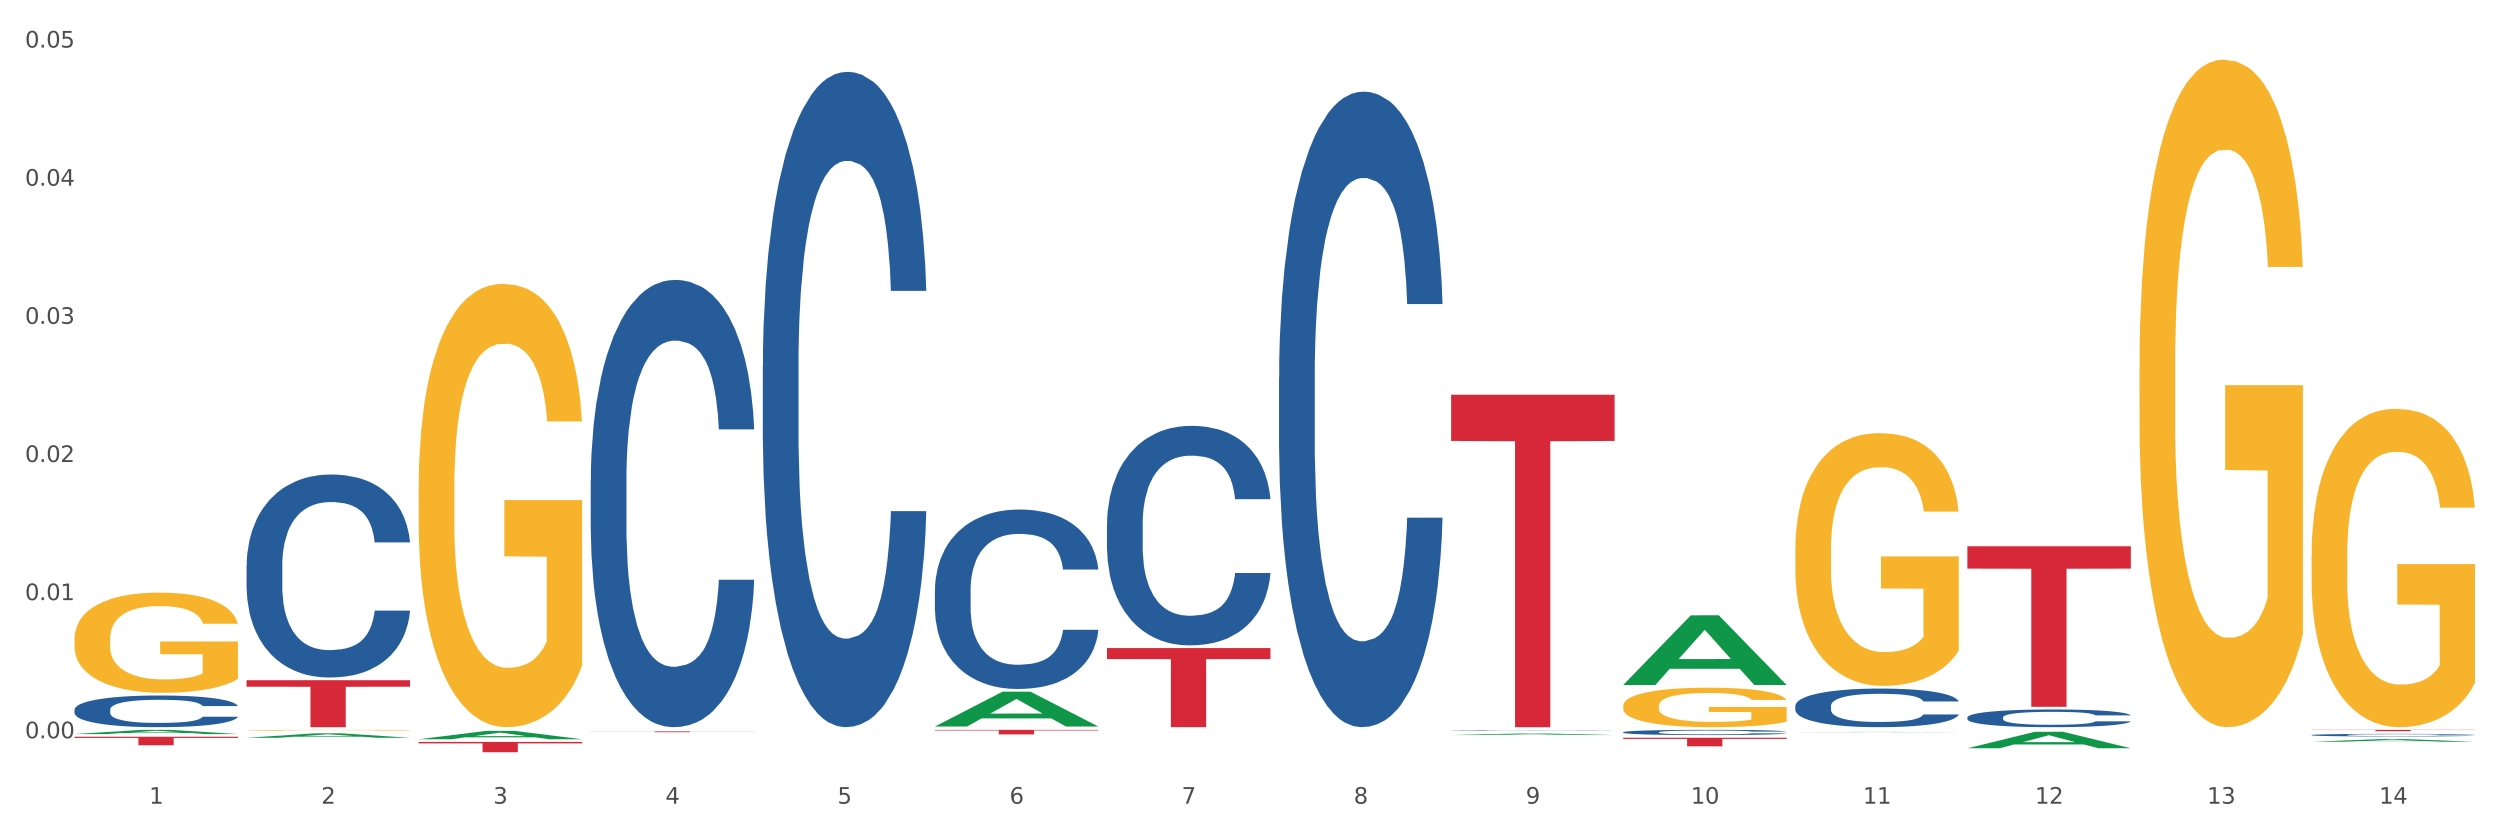 <?xml version="1.0" encoding="utf-8" standalone="no"?>
<!DOCTYPE svg PUBLIC "-//W3C//DTD SVG 1.1//EN"
  "http://www.w3.org/Graphics/SVG/1.1/DTD/svg11.dtd">
<svg xmlns:xlink="http://www.w3.org/1999/xlink" width="1080pt" height="360pt" viewBox="0 0 1080 360" xmlns="http://www.w3.org/2000/svg" version="1.1">
 <rect x="0" y="0" width="1080" height="360" fill="#333333" stroke="none"/>
 <defs>
  <style type="text/css">*{stroke-linejoin: round; stroke-linecap: butt}</style>
 </defs>
 <g id="figure_1">
  <g id="patch_1">
   <path d="M 0 360 
L 1080 360 
L 1080 0 
L 0 0 
z
" style="fill: #ffffff; stroke: #ffffff; stroke-linejoin: miter"/>
  </g>
  <g id="axes_1">
   <g id="matplotlib.axis_1">
    <g id="xtick_1">
     <g id="text_1">
      <!-- 1 -->
      <g style="fill: #4d4d4d" transform="translate(64.432 347.204) scale(0.096 -0.096)">
       <defs>
        <path id="DejaVuSans-31" d="M 794 531 
L 1825 531 
L 1825 4091 
L 703 3866 
L 703 4441 
L 1819 4666 
L 2450 4666 
L 2450 531 
L 3481 531 
L 3481 0 
L 794 0 
L 794 531 
z
" transform="scale(0.016)"/>
       </defs>
       <use xlink:href="#DejaVuSans-31"/>
      </g>
     </g>
    </g>
    <g id="xtick_2">
     <g id="text_2">
      <!-- 2 -->
      <g style="fill: #4d4d4d" transform="translate(138.771 347.204) scale(0.096 -0.096)">
       <defs>
        <path id="DejaVuSans-32" d="M 1228 531 
L 3431 531 
L 3431 0 
L 469 0 
L 469 531 
Q 828 903 1448 1529 
Q 2069 2156 2228 2338 
Q 2531 2678 2651 2914 
Q 2772 3150 2772 3378 
Q 2772 3750 2511 3984 
Q 2250 4219 1831 4219 
Q 1534 4219 1204 4116 
Q 875 4013 500 3803 
L 500 4441 
Q 881 4594 1212 4672 
Q 1544 4750 1819 4750 
Q 2544 4750 2975 4387 
Q 3406 4025 3406 3419 
Q 3406 3131 3298 2873 
Q 3191 2616 2906 2266 
Q 2828 2175 2409 1742 
Q 1991 1309 1228 531 
z
" transform="scale(0.016)"/>
       </defs>
       <use xlink:href="#DejaVuSans-32"/>
      </g>
     </g>
    </g>
    <g id="xtick_3">
     <g id="text_3">
      <!-- 3 -->
      <g style="fill: #4d4d4d" transform="translate(213.109 347.204) scale(0.096 -0.096)">
       <defs>
        <path id="DejaVuSans-33" d="M 2597 2516 
Q 3050 2419 3304 2112 
Q 3559 1806 3559 1356 
Q 3559 666 3084 287 
Q 2609 -91 1734 -91 
Q 1441 -91 1130 -33 
Q 819 25 488 141 
L 488 750 
Q 750 597 1062 519 
Q 1375 441 1716 441 
Q 2309 441 2620 675 
Q 2931 909 2931 1356 
Q 2931 1769 2642 2001 
Q 2353 2234 1838 2234 
L 1294 2234 
L 1294 2753 
L 1863 2753 
Q 2328 2753 2575 2939 
Q 2822 3125 2822 3475 
Q 2822 3834 2567 4026 
Q 2313 4219 1838 4219 
Q 1578 4219 1281 4162 
Q 984 4106 628 3988 
L 628 4550 
Q 988 4650 1302 4700 
Q 1616 4750 1894 4750 
Q 2613 4750 3031 4423 
Q 3450 4097 3450 3541 
Q 3450 3153 3228 2886 
Q 3006 2619 2597 2516 
z
" transform="scale(0.016)"/>
       </defs>
       <use xlink:href="#DejaVuSans-33"/>
      </g>
     </g>
    </g>
    <g id="xtick_4">
     <g id="text_4">
      <!-- 4 -->
      <g style="fill: #4d4d4d" transform="translate(287.448 347.204) scale(0.096 -0.096)">
       <defs>
        <path id="DejaVuSans-34" d="M 2419 4116 
L 825 1625 
L 2419 1625 
L 2419 4116 
z
M 2253 4666 
L 3047 4666 
L 3047 1625 
L 3713 1625 
L 3713 1100 
L 3047 1100 
L 3047 0 
L 2419 0 
L 2419 1100 
L 313 1100 
L 313 1709 
L 2253 4666 
z
" transform="scale(0.016)"/>
       </defs>
       <use xlink:href="#DejaVuSans-34"/>
      </g>
     </g>
    </g>
    <g id="xtick_5">
     <g id="text_5">
      <!-- 5 -->
      <g style="fill: #4d4d4d" transform="translate(361.787 347.204) scale(0.096 -0.096)">
       <defs>
        <path id="DejaVuSans-35" d="M 691 4666 
L 3169 4666 
L 3169 4134 
L 1269 4134 
L 1269 2991 
Q 1406 3038 1543 3061 
Q 1681 3084 1819 3084 
Q 2600 3084 3056 2656 
Q 3513 2228 3513 1497 
Q 3513 744 3044 326 
Q 2575 -91 1722 -91 
Q 1428 -91 1123 -41 
Q 819 9 494 109 
L 494 744 
Q 775 591 1075 516 
Q 1375 441 1709 441 
Q 2250 441 2565 725 
Q 2881 1009 2881 1497 
Q 2881 1984 2565 2268 
Q 2250 2553 1709 2553 
Q 1456 2553 1204 2497 
Q 953 2441 691 2322 
L 691 4666 
z
" transform="scale(0.016)"/>
       </defs>
       <use xlink:href="#DejaVuSans-35"/>
      </g>
     </g>
    </g>
    <g id="xtick_6">
     <g id="text_6">
      <!-- 6 -->
      <g style="fill: #4d4d4d" transform="translate(436.125 347.204) scale(0.096 -0.096)">
       <defs>
        <path id="DejaVuSans-36" d="M 2113 2584 
Q 1688 2584 1439 2293 
Q 1191 2003 1191 1497 
Q 1191 994 1439 701 
Q 1688 409 2113 409 
Q 2538 409 2786 701 
Q 3034 994 3034 1497 
Q 3034 2003 2786 2293 
Q 2538 2584 2113 2584 
z
M 3366 4563 
L 3366 3988 
Q 3128 4100 2886 4159 
Q 2644 4219 2406 4219 
Q 1781 4219 1451 3797 
Q 1122 3375 1075 2522 
Q 1259 2794 1537 2939 
Q 1816 3084 2150 3084 
Q 2853 3084 3261 2657 
Q 3669 2231 3669 1497 
Q 3669 778 3244 343 
Q 2819 -91 2113 -91 
Q 1303 -91 875 529 
Q 447 1150 447 2328 
Q 447 3434 972 4092 
Q 1497 4750 2381 4750 
Q 2619 4750 2861 4703 
Q 3103 4656 3366 4563 
z
" transform="scale(0.016)"/>
       </defs>
       <use xlink:href="#DejaVuSans-36"/>
      </g>
     </g>
    </g>
    <g id="xtick_7">
     <g id="text_7">
      <!-- 7 -->
      <g style="fill: #4d4d4d" transform="translate(510.464 347.204) scale(0.096 -0.096)">
       <defs>
        <path id="DejaVuSans-37" d="M 525 4666 
L 3525 4666 
L 3525 4397 
L 1831 0 
L 1172 0 
L 2766 4134 
L 525 4134 
L 525 4666 
z
" transform="scale(0.016)"/>
       </defs>
       <use xlink:href="#DejaVuSans-37"/>
      </g>
     </g>
    </g>
    <g id="xtick_8">
     <g id="text_8">
      <!-- 8 -->
      <g style="fill: #4d4d4d" transform="translate(584.803 347.204) scale(0.096 -0.096)">
       <defs>
        <path id="DejaVuSans-38" d="M 2034 2216 
Q 1584 2216 1326 1975 
Q 1069 1734 1069 1313 
Q 1069 891 1326 650 
Q 1584 409 2034 409 
Q 2484 409 2743 651 
Q 3003 894 3003 1313 
Q 3003 1734 2745 1975 
Q 2488 2216 2034 2216 
z
M 1403 2484 
Q 997 2584 770 2862 
Q 544 3141 544 3541 
Q 544 4100 942 4425 
Q 1341 4750 2034 4750 
Q 2731 4750 3128 4425 
Q 3525 4100 3525 3541 
Q 3525 3141 3298 2862 
Q 3072 2584 2669 2484 
Q 3125 2378 3379 2068 
Q 3634 1759 3634 1313 
Q 3634 634 3220 271 
Q 2806 -91 2034 -91 
Q 1263 -91 848 271 
Q 434 634 434 1313 
Q 434 1759 690 2068 
Q 947 2378 1403 2484 
z
M 1172 3481 
Q 1172 3119 1398 2916 
Q 1625 2713 2034 2713 
Q 2441 2713 2670 2916 
Q 2900 3119 2900 3481 
Q 2900 3844 2670 4047 
Q 2441 4250 2034 4250 
Q 1625 4250 1398 4047 
Q 1172 3844 1172 3481 
z
" transform="scale(0.016)"/>
       </defs>
       <use xlink:href="#DejaVuSans-38"/>
      </g>
     </g>
    </g>
    <g id="xtick_9">
     <g id="text_9">
      <!-- 9 -->
      <g style="fill: #4d4d4d" transform="translate(659.142 347.204) scale(0.096 -0.096)">
       <defs>
        <path id="DejaVuSans-39" d="M 703 97 
L 703 672 
Q 941 559 1184 500 
Q 1428 441 1663 441 
Q 2288 441 2617 861 
Q 2947 1281 2994 2138 
Q 2813 1869 2534 1725 
Q 2256 1581 1919 1581 
Q 1219 1581 811 2004 
Q 403 2428 403 3163 
Q 403 3881 828 4315 
Q 1253 4750 1959 4750 
Q 2769 4750 3195 4129 
Q 3622 3509 3622 2328 
Q 3622 1225 3098 567 
Q 2575 -91 1691 -91 
Q 1453 -91 1209 -44 
Q 966 3 703 97 
z
M 1959 2075 
Q 2384 2075 2632 2365 
Q 2881 2656 2881 3163 
Q 2881 3666 2632 3958 
Q 2384 4250 1959 4250 
Q 1534 4250 1286 3958 
Q 1038 3666 1038 3163 
Q 1038 2656 1286 2365 
Q 1534 2075 1959 2075 
z
" transform="scale(0.016)"/>
       </defs>
       <use xlink:href="#DejaVuSans-39"/>
      </g>
     </g>
    </g>
    <g id="xtick_10">
     <g id="text_10">
      <!-- 10 -->
      <g style="fill: #4d4d4d" transform="translate(730.426 347.204) scale(0.096 -0.096)">
       <defs>
        <path id="DejaVuSans-30" d="M 2034 4250 
Q 1547 4250 1301 3770 
Q 1056 3291 1056 2328 
Q 1056 1369 1301 889 
Q 1547 409 2034 409 
Q 2525 409 2770 889 
Q 3016 1369 3016 2328 
Q 3016 3291 2770 3770 
Q 2525 4250 2034 4250 
z
M 2034 4750 
Q 2819 4750 3233 4129 
Q 3647 3509 3647 2328 
Q 3647 1150 3233 529 
Q 2819 -91 2034 -91 
Q 1250 -91 836 529 
Q 422 1150 422 2328 
Q 422 3509 836 4129 
Q 1250 4750 2034 4750 
z
" transform="scale(0.016)"/>
       </defs>
       <use xlink:href="#DejaVuSans-31"/>
       <use xlink:href="#DejaVuSans-30" transform="translate(63.623 0)"/>
      </g>
     </g>
    </g>
    <g id="xtick_11">
     <g id="text_11">
      <!-- 11 -->
      <g style="fill: #4d4d4d" transform="translate(804.765 347.204) scale(0.096 -0.096)">
       <use xlink:href="#DejaVuSans-31"/>
       <use xlink:href="#DejaVuSans-31" transform="translate(63.623 0)"/>
      </g>
     </g>
    </g>
    <g id="xtick_12">
     <g id="text_12">
      <!-- 12 -->
      <g style="fill: #4d4d4d" transform="translate(879.104 347.204) scale(0.096 -0.096)">
       <use xlink:href="#DejaVuSans-31"/>
       <use xlink:href="#DejaVuSans-32" transform="translate(63.623 0)"/>
      </g>
     </g>
    </g>
    <g id="xtick_13">
     <g id="text_13">
      <!-- 13 -->
      <g style="fill: #4d4d4d" transform="translate(953.442 347.204) scale(0.096 -0.096)">
       <use xlink:href="#DejaVuSans-31"/>
       <use xlink:href="#DejaVuSans-33" transform="translate(63.623 0)"/>
      </g>
     </g>
    </g>
    <g id="xtick_14">
     <g id="text_14">
      <!-- 14 -->
      <g style="fill: #4d4d4d" transform="translate(1027.781 347.204) scale(0.096 -0.096)">
       <use xlink:href="#DejaVuSans-31"/>
       <use xlink:href="#DejaVuSans-34" transform="translate(63.623 0)"/>
      </g>
     </g>
    </g>
    <g id="xtick_15"/>
    <g id="xtick_16"/>
    <g id="xtick_17"/>
    <g id="xtick_18"/>
    <g id="xtick_19"/>
    <g id="xtick_20"/>
    <g id="xtick_21"/>
    <g id="xtick_22"/>
    <g id="xtick_23"/>
    <g id="xtick_24"/>
    <g id="xtick_25"/>
    <g id="xtick_26"/>
    <g id="xtick_27"/>
   </g>
   <g id="matplotlib.axis_2">
    <g id="ytick_1">
     <g id="text_15">
      <!-- 0.00 -->
      <g style="fill: #4d4d4d" transform="translate(10.8 318.942) scale(0.096 -0.096)">
       <defs>
        <path id="DejaVuSans-2e" d="M 684 794 
L 1344 794 
L 1344 0 
L 684 0 
L 684 794 
z
" transform="scale(0.016)"/>
       </defs>
       <use xlink:href="#DejaVuSans-30"/>
       <use xlink:href="#DejaVuSans-2e" transform="translate(63.623 0)"/>
       <use xlink:href="#DejaVuSans-30" transform="translate(95.41 0)"/>
       <use xlink:href="#DejaVuSans-30" transform="translate(159.033 0)"/>
      </g>
     </g>
    </g>
    <g id="ytick_2">
     <g id="text_16">
      <!-- 0.01 -->
      <g style="fill: #4d4d4d" transform="translate(10.8 259.262) scale(0.096 -0.096)">
       <use xlink:href="#DejaVuSans-30"/>
       <use xlink:href="#DejaVuSans-2e" transform="translate(63.623 0)"/>
       <use xlink:href="#DejaVuSans-30" transform="translate(95.41 0)"/>
       <use xlink:href="#DejaVuSans-31" transform="translate(159.033 0)"/>
      </g>
     </g>
    </g>
    <g id="ytick_3">
     <g id="text_17">
      <!-- 0.02 -->
      <g style="fill: #4d4d4d" transform="translate(10.8 199.583) scale(0.096 -0.096)">
       <use xlink:href="#DejaVuSans-30"/>
       <use xlink:href="#DejaVuSans-2e" transform="translate(63.623 0)"/>
       <use xlink:href="#DejaVuSans-30" transform="translate(95.41 0)"/>
       <use xlink:href="#DejaVuSans-32" transform="translate(159.033 0)"/>
      </g>
     </g>
    </g>
    <g id="ytick_4">
     <g id="text_18">
      <!-- 0.03 -->
      <g style="fill: #4d4d4d" transform="translate(10.8 139.903) scale(0.096 -0.096)">
       <use xlink:href="#DejaVuSans-30"/>
       <use xlink:href="#DejaVuSans-2e" transform="translate(63.623 0)"/>
       <use xlink:href="#DejaVuSans-30" transform="translate(95.41 0)"/>
       <use xlink:href="#DejaVuSans-33" transform="translate(159.033 0)"/>
      </g>
     </g>
    </g>
    <g id="ytick_5">
     <g id="text_19">
      <!-- 0.04 -->
      <g style="fill: #4d4d4d" transform="translate(10.8 80.224) scale(0.096 -0.096)">
       <use xlink:href="#DejaVuSans-30"/>
       <use xlink:href="#DejaVuSans-2e" transform="translate(63.623 0)"/>
       <use xlink:href="#DejaVuSans-30" transform="translate(95.41 0)"/>
       <use xlink:href="#DejaVuSans-34" transform="translate(159.033 0)"/>
      </g>
     </g>
    </g>
    <g id="ytick_6">
     <g id="text_20">
      <!-- 0.05 -->
      <g style="fill: #4d4d4d" transform="translate(10.8 20.544) scale(0.096 -0.096)">
       <use xlink:href="#DejaVuSans-30"/>
       <use xlink:href="#DejaVuSans-2e" transform="translate(63.623 0)"/>
       <use xlink:href="#DejaVuSans-30" transform="translate(95.41 0)"/>
       <use xlink:href="#DejaVuSans-35" transform="translate(159.033 0)"/>
      </g>
     </g>
    </g>
    <g id="ytick_7"/>
    <g id="ytick_8"/>
    <g id="ytick_9"/>
    <g id="ytick_10"/>
    <g id="ytick_11"/>
   </g>
   <g id="PolyCollection_1">
    <path d="M 32.175 317.107 
L 32.248 317.105 
L 61.37 315.296 
L 73.456 315.295 
L 102.797 317.11 
L 88.818 317.11 
L 82.484 316.687 
L 52.415 316.687 
L 52.197 316.694 
L 46.081 317.11 
L 32.175 317.11 
L 32.175 317.107 
L 56.201 316.435 
L 78.698 316.433 
L 67.559 315.682 
L 67.413 315.678 
L 67.267 315.683 
L 56.128 316.433 
L 56.201 316.435 
L 32.175 317.107 
z
" clip-path="url(#p299866e174)" style="fill: #109648"/>
    <path d="M 701.223 318.709 
L 771.845 318.709 
L 771.845 319.223 
L 744.065 319.226 
L 744.065 322.404 
L 728.836 322.404 
L 728.836 319.226 
L 701.223 319.223 
L 701.223 318.713 
L 701.223 318.709 
z
" clip-path="url(#p299866e174)" style="fill: #d62839"/>
    <path d="M 626.885 170.52 
L 697.506 170.52 
L 697.506 190.478 
L 669.726 190.613 
L 669.726 314.137 
L 654.497 314.137 
L 654.497 190.613 
L 626.885 190.478 
L 626.885 170.655 
L 626.885 170.52 
z
" clip-path="url(#p299866e174)" style="fill: #d62839"/>
    <path d="M 478.207 279.966 
L 548.829 279.966 
L 548.829 284.714 
L 521.049 284.746 
L 521.049 314.134 
L 505.82 314.134 
L 505.82 284.746 
L 478.207 284.714 
L 478.207 279.998 
L 478.207 279.966 
z
" clip-path="url(#p299866e174)" style="fill: #d62839"/>
    <path d="M 403.869 315.295 
L 474.49 315.295 
L 474.49 315.569 
L 446.71 315.571 
L 446.71 317.268 
L 431.481 317.268 
L 431.481 315.571 
L 403.869 315.569 
L 403.869 315.297 
L 403.869 315.295 
z
" clip-path="url(#p299866e174)" style="fill: #d62839"/>
    <path d="M 255.191 315.965 
L 325.813 315.965 
L 325.813 316.014 
L 298.033 316.014 
L 298.033 316.317 
L 282.804 316.317 
L 282.804 316.014 
L 255.191 316.014 
L 255.191 315.965 
L 255.191 315.965 
z
" clip-path="url(#p299866e174)" style="fill: #d62839"/>
    <path d="M 180.852 320.519 
L 251.474 320.519 
L 251.474 321.134 
L 223.694 321.139 
L 223.694 324.95 
L 208.465 324.95 
L 208.465 321.139 
L 180.852 321.134 
L 180.852 320.523 
L 180.852 320.519 
z
" clip-path="url(#p299866e174)" style="fill: #d62839"/>
    <path d="M 106.514 293.85 
L 177.135 293.85 
L 177.135 296.67 
L 149.355 296.689 
L 149.355 314.137 
L 134.126 314.137 
L 134.126 296.689 
L 106.514 296.67 
L 106.514 293.87 
L 106.514 293.85 
z
" clip-path="url(#p299866e174)" style="fill: #d62839"/>
    <path d="M 32.175 276.008 
L 32.258 275.969 
L 32.258 274.545 
L 32.425 273.319 
L 33.259 270.354 
L 34.51 267.903 
L 35.427 266.598 
L 36.344 265.53 
L 37.428 264.463 
L 38.762 263.356 
L 41.18 261.734 
L 42.681 260.904 
L 44.515 260.034 
L 47.85 258.769 
L 50.268 258.057 
L 52.77 257.464 
L 56.855 256.752 
L 59.523 256.436 
L 62.358 256.199 
L 65.777 256.041 
L 68.361 256.001 
L 74.031 256.12 
L 78.867 256.476 
L 81.202 256.752 
L 84.203 257.227 
L 85.788 257.543 
L 88.372 258.176 
L 91.04 259.006 
L 92.875 259.718 
L 95.626 261.062 
L 97.711 262.407 
L 99.628 264.067 
L 100.629 265.214 
L 101.379 266.281 
L 102.046 267.507 
L 102.713 269.445 
L 87.705 269.445 
L 87.122 268.061 
L 86.204 266.756 
L 84.87 265.491 
L 83.703 264.7 
L 81.702 263.711 
L 79.868 263.079 
L 77.95 262.604 
L 75.615 262.209 
L 73.781 262.011 
L 71.196 261.853 
L 66.11 261.893 
L 62.692 262.209 
L 60.357 262.604 
L 58.856 262.96 
L 57.522 263.356 
L 56.021 263.909 
L 54.27 264.739 
L 53.02 265.491 
L 51.769 266.44 
L 50.768 267.389 
L 49.851 268.496 
L 49.101 269.682 
L 48.517 270.908 
L 48.017 272.41 
L 47.6 274.901 
L 47.6 280.318 
L 47.767 281.544 
L 48.184 283.165 
L 48.684 284.39 
L 49.518 285.853 
L 50.268 286.842 
L 51.686 288.265 
L 53.27 289.451 
L 54.52 290.203 
L 55.771 290.835 
L 57.939 291.705 
L 60.357 292.417 
L 62.441 292.852 
L 65.276 293.247 
L 67.194 293.405 
L 68.862 293.484 
L 72.947 293.484 
L 75.865 293.366 
L 79.117 293.089 
L 81.619 292.733 
L 83.703 292.298 
L 86.038 291.587 
L 87.538 290.914 
L 87.538 282.651 
L 69.195 282.611 
L 69.195 277.115 
L 102.797 277.115 
L 102.797 293.247 
L 101.379 294.078 
L 99.795 294.829 
L 98.128 295.501 
L 95.626 296.331 
L 92.625 297.122 
L 89.956 297.676 
L 87.122 298.15 
L 83.786 298.585 
L 79.451 298.98 
L 76.783 299.139 
L 73.447 299.257 
L 69.529 299.297 
L 66.11 299.218 
L 62.775 299.02 
L 59.273 298.664 
L 55.855 298.15 
L 53.27 297.636 
L 50.685 297.003 
L 47.934 296.173 
L 45.766 295.382 
L 44.098 294.671 
L 42.264 293.761 
L 40.263 292.575 
L 38.762 291.508 
L 37.428 290.4 
L 36.01 288.977 
L 35.01 287.751 
L 34.009 286.209 
L 33.426 285.063 
L 32.759 283.283 
L 32.258 280.792 
L 32.175 276.008 
z
" clip-path="url(#p299866e174)" style="fill: #f7b32b"/>
    <path d="M 32.175 306.602 
L 32.258 306.59 
L 32.258 306.24 
L 32.509 305.765 
L 33.427 304.891 
L 34.596 304.228 
L 36.599 303.454 
L 37.684 303.129 
L 39.104 302.766 
L 42.025 302.179 
L 45.364 301.679 
L 47.702 301.405 
L 49.455 301.23 
L 53.378 300.917 
L 55.632 300.78 
L 57.969 300.667 
L 59.973 300.592 
L 63.312 300.505 
L 65.983 300.467 
L 69.072 300.455 
L 71.66 300.467 
L 75.082 300.517 
L 80.091 300.667 
L 82.011 300.755 
L 84.599 300.905 
L 87.27 301.105 
L 89.44 301.305 
L 91.945 301.592 
L 94.533 301.967 
L 97.037 302.442 
L 98.79 302.879 
L 100.209 303.341 
L 101.461 303.903 
L 102.379 304.516 
L 102.797 305.028 
L 87.52 305.028 
L 87.103 304.566 
L 86.268 304.066 
L 85.434 303.729 
L 84.515 303.454 
L 83.096 303.141 
L 81.844 302.941 
L 79.757 302.704 
L 77.837 302.554 
L 76.251 302.467 
L 74.331 302.392 
L 70.241 302.317 
L 67.319 302.317 
L 65.482 302.342 
L 63.229 302.404 
L 61.309 302.492 
L 59.055 302.641 
L 57.302 302.804 
L 55.549 303.016 
L 54.547 303.166 
L 53.044 303.441 
L 52.043 303.666 
L 50.707 304.053 
L 49.956 304.328 
L 48.62 305.04 
L 48.036 305.565 
L 47.785 305.928 
L 47.618 306.327 
L 47.618 308.277 
L 48.119 309.151 
L 48.537 309.526 
L 49.204 309.951 
L 50.457 310.501 
L 52.293 311.038 
L 54.213 311.425 
L 55.799 311.663 
L 57.302 311.838 
L 58.804 311.975 
L 60.641 312.1 
L 62.143 312.175 
L 64.397 312.25 
L 67.069 312.287 
L 69.155 312.287 
L 73.413 312.225 
L 75.333 312.162 
L 77.169 312.075 
L 79.173 311.938 
L 80.759 311.788 
L 81.677 311.675 
L 83.18 311.438 
L 84.348 311.188 
L 85.35 310.9 
L 86.018 310.651 
L 86.769 310.276 
L 87.353 309.851 
L 87.52 309.626 
L 102.797 309.626 
L 102.463 310.076 
L 101.879 310.513 
L 100.71 311.1 
L 99.792 311.438 
L 98.372 311.85 
L 96.87 312.2 
L 94.783 312.587 
L 92.863 312.875 
L 90.86 313.125 
L 88.689 313.349 
L 84.766 313.662 
L 83.347 313.749 
L 80.341 313.899 
L 78.004 313.987 
L 74.581 314.074 
L 71.075 314.124 
L 67.402 314.137 
L 64.147 314.112 
L 60.557 314.037 
L 58.303 313.962 
L 55.799 313.849 
L 52.877 313.674 
L 50.123 313.462 
L 47.535 313.212 
L 45.114 312.925 
L 42.86 312.6 
L 39.938 312.062 
L 37.768 311.538 
L 36.182 311.05 
L 35.097 310.638 
L 34.011 310.113 
L 33.427 309.751 
L 32.509 308.876 
L 32.175 308.064 
L 32.175 306.602 
z
" clip-path="url(#p299866e174)" style="fill: #255c99"/>
    <path d="M 106.514 244.395 
L 106.597 244.315 
L 106.597 242.073 
L 106.848 239.029 
L 107.766 233.422 
L 108.935 229.177 
L 110.938 224.212 
L 112.023 222.129 
L 113.442 219.806 
L 116.364 216.042 
L 119.703 212.838 
L 122.04 211.076 
L 123.794 209.955 
L 127.717 207.952 
L 129.971 207.071 
L 132.308 206.35 
L 134.312 205.87 
L 137.651 205.309 
L 140.322 205.069 
L 143.411 204.989 
L 145.998 205.069 
L 149.421 205.389 
L 154.43 206.35 
L 156.35 206.911 
L 158.937 207.872 
L 161.609 209.154 
L 163.779 210.435 
L 166.283 212.277 
L 168.871 214.68 
L 171.376 217.724 
L 173.129 220.527 
L 174.548 223.491 
L 175.8 227.095 
L 176.718 231.02 
L 177.135 234.303 
L 161.859 234.303 
L 161.442 231.34 
L 160.607 228.136 
L 159.772 225.974 
L 158.854 224.212 
L 157.435 222.209 
L 156.183 220.928 
L 154.096 219.406 
L 152.176 218.445 
L 150.59 217.884 
L 148.67 217.404 
L 144.579 216.923 
L 141.658 216.923 
L 139.821 217.083 
L 137.567 217.484 
L 135.647 218.044 
L 133.393 219.005 
L 131.64 220.047 
L 129.887 221.408 
L 128.886 222.369 
L 127.383 224.131 
L 126.381 225.573 
L 125.046 228.056 
L 124.294 229.818 
L 122.959 234.384 
L 122.374 237.748 
L 122.124 240.07 
L 121.957 242.633 
L 121.957 255.128 
L 122.458 260.735 
L 122.875 263.137 
L 123.543 265.861 
L 124.795 269.385 
L 126.632 272.829 
L 128.552 275.312 
L 130.138 276.834 
L 131.64 277.955 
L 133.143 278.836 
L 134.979 279.637 
L 136.482 280.118 
L 138.736 280.598 
L 141.407 280.838 
L 143.494 280.838 
L 147.751 280.438 
L 149.671 280.037 
L 151.508 279.477 
L 153.511 278.596 
L 155.097 277.635 
L 156.016 276.914 
L 157.518 275.392 
L 158.687 273.79 
L 159.689 271.948 
L 160.357 270.346 
L 161.108 267.943 
L 161.692 265.22 
L 161.859 263.778 
L 177.135 263.778 
L 176.802 266.662 
L 176.217 269.465 
L 175.049 273.229 
L 174.13 275.392 
L 172.711 278.035 
L 171.209 280.278 
L 169.122 282.761 
L 167.202 284.603 
L 165.198 286.205 
L 163.028 287.646 
L 159.104 289.649 
L 157.685 290.209 
L 154.68 291.171 
L 152.343 291.731 
L 148.92 292.292 
L 145.414 292.612 
L 141.741 292.692 
L 138.486 292.532 
L 134.896 292.052 
L 132.642 291.571 
L 130.138 290.85 
L 127.216 289.729 
L 124.461 288.367 
L 121.874 286.765 
L 119.453 284.923 
L 117.199 282.841 
L 114.277 279.397 
L 112.107 276.033 
L 110.521 272.909 
L 109.435 270.266 
L 108.35 266.902 
L 107.766 264.579 
L 106.848 258.973 
L 106.514 253.766 
L 106.514 244.395 
z
" clip-path="url(#p299866e174)" style="fill: #255c99"/>
    <path d="M 255.191 207.735 
L 255.275 207.558 
L 255.275 202.618 
L 255.525 195.912 
L 256.443 183.56 
L 257.612 174.208 
L 259.615 163.268 
L 260.701 158.68 
L 262.12 153.563 
L 265.041 145.27 
L 268.381 138.212 
L 270.718 134.33 
L 272.471 131.859 
L 276.394 127.448 
L 278.648 125.507 
L 280.986 123.919 
L 282.989 122.86 
L 286.328 121.625 
L 288.999 121.096 
L 292.088 120.919 
L 294.676 121.096 
L 298.098 121.801 
L 303.107 123.919 
L 305.027 125.154 
L 307.615 127.272 
L 310.286 130.095 
L 312.457 132.918 
L 314.961 136.977 
L 317.549 142.27 
L 320.053 148.975 
L 321.806 155.151 
L 323.225 161.68 
L 324.477 169.621 
L 325.396 178.267 
L 325.813 185.501 
L 310.537 185.501 
L 310.119 178.973 
L 309.284 171.914 
L 308.45 167.15 
L 307.531 163.268 
L 306.112 158.857 
L 304.86 156.034 
L 302.773 152.681 
L 300.853 150.564 
L 299.267 149.328 
L 297.347 148.27 
L 293.257 147.211 
L 290.335 147.211 
L 288.499 147.564 
L 286.245 148.446 
L 284.325 149.681 
L 282.071 151.799 
L 280.318 154.093 
L 278.565 157.092 
L 277.563 159.21 
L 276.06 163.092 
L 275.059 166.268 
L 273.723 171.738 
L 272.972 175.62 
L 271.636 185.678 
L 271.052 193.089 
L 270.801 198.206 
L 270.634 203.853 
L 270.634 231.38 
L 271.135 243.731 
L 271.553 249.025 
L 272.22 255.024 
L 273.473 262.788 
L 275.309 270.376 
L 277.229 275.846 
L 278.815 279.199 
L 280.318 281.669 
L 281.82 283.61 
L 283.657 285.375 
L 285.159 286.433 
L 287.413 287.492 
L 290.085 288.021 
L 292.172 288.021 
L 296.429 287.139 
L 298.349 286.257 
L 300.185 285.022 
L 302.189 283.081 
L 303.775 280.963 
L 304.693 279.375 
L 306.196 276.022 
L 307.364 272.493 
L 308.366 268.435 
L 309.034 264.906 
L 309.785 259.612 
L 310.37 253.613 
L 310.537 250.437 
L 325.813 250.437 
L 325.479 256.789 
L 324.895 262.965 
L 323.726 271.258 
L 322.808 276.022 
L 321.389 281.845 
L 319.886 286.786 
L 317.799 292.256 
L 315.879 296.315 
L 313.876 299.844 
L 311.705 303.02 
L 307.782 307.431 
L 306.363 308.666 
L 303.358 310.784 
L 301.02 312.019 
L 297.598 313.254 
L 294.092 313.96 
L 290.419 314.137 
L 287.163 313.784 
L 283.573 312.725 
L 281.32 311.666 
L 278.815 310.078 
L 275.893 307.608 
L 273.139 304.608 
L 270.551 301.079 
L 268.13 297.021 
L 265.876 292.433 
L 262.955 284.845 
L 260.784 277.434 
L 259.198 270.552 
L 258.113 264.729 
L 257.028 257.318 
L 256.443 252.201 
L 255.525 239.849 
L 255.191 228.38 
L 255.191 207.735 
z
" clip-path="url(#p299866e174)" style="fill: #255c99"/>
    <path d="M 329.53 158.238 
L 329.613 157.979 
L 329.613 150.74 
L 329.864 140.916 
L 330.782 122.818 
L 331.951 109.115 
L 333.954 93.086 
L 335.039 86.364 
L 336.458 78.866 
L 339.38 66.715 
L 342.719 56.373 
L 345.057 50.686 
L 346.81 47.066 
L 350.733 40.603 
L 352.987 37.759 
L 355.324 35.432 
L 357.328 33.881 
L 360.667 32.071 
L 363.338 31.295 
L 366.427 31.037 
L 369.015 31.295 
L 372.437 32.329 
L 377.446 35.432 
L 379.366 37.242 
L 381.954 40.344 
L 384.625 44.481 
L 386.795 48.617 
L 389.3 54.564 
L 391.887 62.32 
L 394.392 72.144 
L 396.145 81.193 
L 397.564 90.759 
L 398.816 102.393 
L 399.734 115.062 
L 400.152 125.662 
L 384.875 125.662 
L 384.458 116.096 
L 383.623 105.754 
L 382.788 98.774 
L 381.87 93.086 
L 380.451 86.622 
L 379.199 82.486 
L 377.112 77.574 
L 375.192 74.471 
L 373.606 72.661 
L 371.686 71.11 
L 367.595 69.559 
L 364.674 69.559 
L 362.837 70.076 
L 360.583 71.369 
L 358.663 73.178 
L 356.41 76.281 
L 354.656 79.642 
L 352.903 84.037 
L 351.902 87.14 
L 350.399 92.827 
L 349.397 97.481 
L 348.062 105.496 
L 347.31 111.184 
L 345.975 125.92 
L 345.391 136.779 
L 345.14 144.277 
L 344.973 152.55 
L 344.973 192.882 
L 345.474 210.98 
L 345.891 218.736 
L 346.559 227.526 
L 347.811 238.902 
L 349.648 250.019 
L 351.568 258.034 
L 353.154 262.946 
L 354.656 266.565 
L 356.159 269.409 
L 357.996 271.995 
L 359.498 273.546 
L 361.752 275.097 
L 364.423 275.873 
L 366.51 275.873 
L 370.768 274.58 
L 372.688 273.287 
L 374.524 271.478 
L 376.528 268.634 
L 378.114 265.531 
L 379.032 263.204 
L 380.534 258.292 
L 381.703 253.121 
L 382.705 247.175 
L 383.373 242.004 
L 384.124 234.248 
L 384.708 225.458 
L 384.875 220.804 
L 400.152 220.804 
L 399.818 230.111 
L 399.233 239.16 
L 398.065 251.312 
L 397.146 258.292 
L 395.727 266.824 
L 394.225 274.063 
L 392.138 282.078 
L 390.218 288.024 
L 388.214 293.195 
L 386.044 297.849 
L 382.121 304.312 
L 380.701 306.122 
L 377.696 309.224 
L 375.359 311.034 
L 371.936 312.844 
L 368.43 313.878 
L 364.757 314.137 
L 361.502 313.62 
L 357.912 312.068 
L 355.658 310.517 
L 353.154 308.19 
L 350.232 304.571 
L 347.477 300.175 
L 344.89 295.005 
L 342.469 289.058 
L 340.215 282.336 
L 337.293 271.219 
L 335.123 260.361 
L 333.537 250.278 
L 332.452 241.746 
L 331.366 230.887 
L 330.782 223.389 
L 329.864 205.292 
L 329.53 188.487 
L 329.53 158.238 
z
" clip-path="url(#p299866e174)" style="fill: #255c99"/>
    <path d="M 849.901 236.001 
L 920.523 236.001 
L 920.523 245.635 
L 892.742 245.7 
L 892.742 305.328 
L 877.514 305.328 
L 877.514 245.7 
L 849.901 245.635 
L 849.901 236.066 
L 849.901 236.001 
z
" clip-path="url(#p299866e174)" style="fill: #d62839"/>
    <path d="M 403.869 254.946 
L 403.952 254.875 
L 403.952 252.893 
L 404.202 250.202 
L 405.121 245.246 
L 406.289 241.493 
L 408.293 237.103 
L 409.378 235.263 
L 410.797 233.209 
L 413.719 229.881 
L 417.058 227.049 
L 419.395 225.492 
L 421.148 224.5 
L 425.072 222.73 
L 427.326 221.951 
L 429.663 221.314 
L 431.666 220.889 
L 435.006 220.394 
L 437.677 220.181 
L 440.766 220.111 
L 443.353 220.181 
L 446.776 220.465 
L 451.785 221.314 
L 453.704 221.81 
L 456.292 222.66 
L 458.964 223.792 
L 461.134 224.925 
L 463.638 226.554 
L 466.226 228.678 
L 468.73 231.368 
L 470.483 233.846 
L 471.903 236.466 
L 473.155 239.652 
L 474.073 243.122 
L 474.49 246.025 
L 459.214 246.025 
L 458.797 243.405 
L 457.962 240.573 
L 457.127 238.661 
L 456.209 237.103 
L 454.79 235.333 
L 453.538 234.201 
L 451.451 232.855 
L 449.531 232.006 
L 447.945 231.51 
L 446.025 231.085 
L 441.934 230.66 
L 439.012 230.66 
L 437.176 230.802 
L 434.922 231.156 
L 433.002 231.652 
L 430.748 232.501 
L 428.995 233.422 
L 427.242 234.625 
L 426.24 235.475 
L 424.738 237.033 
L 423.736 238.307 
L 422.401 240.502 
L 421.649 242.06 
L 420.314 246.096 
L 419.729 249.069 
L 419.479 251.123 
L 419.312 253.388 
L 419.312 264.434 
L 419.813 269.39 
L 420.23 271.514 
L 420.898 273.921 
L 422.15 277.037 
L 423.987 280.081 
L 425.907 282.276 
L 427.493 283.621 
L 428.995 284.613 
L 430.498 285.392 
L 432.334 286.1 
L 433.837 286.524 
L 436.091 286.949 
L 438.762 287.162 
L 440.849 287.162 
L 445.106 286.808 
L 447.026 286.454 
L 448.863 285.958 
L 450.866 285.179 
L 452.452 284.329 
L 453.371 283.692 
L 454.873 282.347 
L 456.042 280.931 
L 457.044 279.302 
L 457.711 277.886 
L 458.463 275.762 
L 459.047 273.355 
L 459.214 272.08 
L 474.49 272.08 
L 474.156 274.629 
L 473.572 277.107 
L 472.403 280.435 
L 471.485 282.347 
L 470.066 284.683 
L 468.563 286.666 
L 466.477 288.861 
L 464.557 290.489 
L 462.553 291.905 
L 460.383 293.18 
L 456.459 294.95 
L 455.04 295.446 
L 452.035 296.295 
L 449.698 296.791 
L 446.275 297.286 
L 442.769 297.57 
L 439.096 297.641 
L 435.84 297.499 
L 432.251 297.074 
L 429.997 296.649 
L 427.493 296.012 
L 424.571 295.021 
L 421.816 293.817 
L 419.228 292.401 
L 416.808 290.773 
L 414.554 288.932 
L 411.632 285.887 
L 409.462 282.913 
L 407.875 280.152 
L 406.79 277.816 
L 405.705 274.842 
L 405.121 272.788 
L 404.202 267.832 
L 403.869 263.23 
L 403.869 254.946 
z
" clip-path="url(#p299866e174)" style="fill: #255c99"/>
    <path d="M 552.546 162.947 
L 552.629 162.696 
L 552.629 155.675 
L 552.88 146.148 
L 553.798 128.597 
L 554.967 115.308 
L 556.97 99.763 
L 558.055 93.244 
L 559.475 85.973 
L 562.396 74.188 
L 565.735 64.159 
L 568.073 58.643 
L 569.826 55.133 
L 573.749 48.865 
L 576.003 46.107 
L 578.34 43.85 
L 580.344 42.346 
L 583.683 40.591 
L 586.354 39.838 
L 589.443 39.588 
L 592.031 39.838 
L 595.453 40.841 
L 600.462 43.85 
L 602.382 45.605 
L 604.97 48.614 
L 607.641 52.626 
L 609.811 56.637 
L 612.316 62.404 
L 614.903 69.926 
L 617.408 79.454 
L 619.161 88.229 
L 620.58 97.506 
L 621.832 108.789 
L 622.75 121.075 
L 623.168 131.355 
L 607.891 131.355 
L 607.474 122.078 
L 606.639 112.049 
L 605.804 105.279 
L 604.886 99.763 
L 603.467 93.495 
L 602.215 89.483 
L 600.128 84.719 
L 598.208 81.71 
L 596.622 79.955 
L 594.702 78.451 
L 590.612 76.946 
L 587.69 76.946 
L 585.853 77.448 
L 583.6 78.701 
L 581.68 80.457 
L 579.426 83.465 
L 577.673 86.725 
L 575.92 90.987 
L 574.918 93.996 
L 573.415 99.512 
L 572.414 104.025 
L 571.078 111.798 
L 570.327 117.314 
L 568.991 131.605 
L 568.407 142.136 
L 568.156 149.407 
L 567.989 157.431 
L 567.989 196.544 
L 568.49 214.095 
L 568.908 221.617 
L 569.575 230.142 
L 570.827 241.174 
L 572.664 251.956 
L 574.584 259.728 
L 576.17 264.492 
L 577.673 268.002 
L 579.175 270.76 
L 581.012 273.268 
L 582.514 274.772 
L 584.768 276.276 
L 587.439 277.029 
L 589.526 277.029 
L 593.784 275.775 
L 595.704 274.521 
L 597.54 272.766 
L 599.544 270.008 
L 601.13 266.999 
L 602.048 264.743 
L 603.551 259.979 
L 604.719 254.964 
L 605.721 249.198 
L 606.389 244.183 
L 607.14 236.661 
L 607.724 228.136 
L 607.891 223.623 
L 623.168 223.623 
L 622.834 232.649 
L 622.249 241.425 
L 621.081 253.209 
L 620.163 259.979 
L 618.743 268.253 
L 617.241 275.273 
L 615.154 283.046 
L 613.234 288.813 
L 611.23 293.827 
L 609.06 298.341 
L 605.137 304.609 
L 603.718 306.364 
L 600.712 309.373 
L 598.375 311.128 
L 594.952 312.883 
L 591.446 313.886 
L 587.773 314.137 
L 584.518 313.635 
L 580.928 312.131 
L 578.674 310.626 
L 576.17 308.37 
L 573.248 304.86 
L 570.494 300.597 
L 567.906 295.583 
L 565.485 289.816 
L 563.231 283.297 
L 560.309 272.515 
L 558.139 261.985 
L 556.553 252.206 
L 555.468 243.932 
L 554.382 233.402 
L 553.798 226.13 
L 552.88 208.579 
L 552.546 192.282 
L 552.546 162.947 
z
" clip-path="url(#p299866e174)" style="fill: #255c99"/>
    <path d="M 626.885 315.595 
L 626.968 315.594 
L 626.968 315.589 
L 627.219 315.581 
L 628.137 315.566 
L 629.306 315.555 
L 631.309 315.542 
L 632.394 315.537 
L 633.813 315.53 
L 636.735 315.521 
L 640.074 315.512 
L 642.411 315.508 
L 644.164 315.505 
L 648.088 315.5 
L 650.342 315.497 
L 652.679 315.495 
L 654.683 315.494 
L 658.022 315.493 
L 660.693 315.492 
L 663.782 315.492 
L 666.369 315.492 
L 669.792 315.493 
L 674.801 315.495 
L 676.721 315.497 
L 679.308 315.499 
L 681.98 315.503 
L 684.15 315.506 
L 686.654 315.511 
L 689.242 315.517 
L 691.747 315.525 
L 693.5 315.532 
L 694.919 315.54 
L 696.171 315.55 
L 697.089 315.56 
L 697.506 315.568 
L 682.23 315.568 
L 681.813 315.561 
L 680.978 315.552 
L 680.143 315.547 
L 679.225 315.542 
L 677.806 315.537 
L 676.554 315.533 
L 674.467 315.529 
L 672.547 315.527 
L 670.961 315.525 
L 669.041 315.524 
L 664.95 315.523 
L 662.029 315.523 
L 660.192 315.523 
L 657.938 315.524 
L 656.018 315.526 
L 653.764 315.528 
L 652.011 315.531 
L 650.258 315.535 
L 649.257 315.537 
L 647.754 315.542 
L 646.752 315.546 
L 645.417 315.552 
L 644.665 315.557 
L 643.33 315.569 
L 642.745 315.577 
L 642.495 315.583 
L 642.328 315.59 
L 642.328 315.623 
L 642.829 315.637 
L 643.246 315.644 
L 643.914 315.651 
L 645.166 315.66 
L 647.003 315.669 
L 648.923 315.675 
L 650.509 315.679 
L 652.011 315.682 
L 653.514 315.685 
L 655.35 315.687 
L 656.853 315.688 
L 659.107 315.689 
L 661.778 315.69 
L 663.865 315.69 
L 668.122 315.689 
L 670.042 315.688 
L 671.879 315.686 
L 673.882 315.684 
L 675.468 315.681 
L 676.387 315.68 
L 677.889 315.676 
L 679.058 315.671 
L 680.06 315.667 
L 680.728 315.662 
L 681.479 315.656 
L 682.063 315.649 
L 682.23 315.645 
L 697.506 315.645 
L 697.173 315.653 
L 696.588 315.66 
L 695.42 315.67 
L 694.501 315.676 
L 693.082 315.682 
L 691.58 315.688 
L 689.493 315.695 
L 687.573 315.7 
L 685.569 315.704 
L 683.399 315.708 
L 679.475 315.713 
L 678.056 315.714 
L 675.051 315.717 
L 672.714 315.718 
L 669.291 315.72 
L 665.785 315.721 
L 662.112 315.721 
L 658.856 315.72 
L 655.267 315.719 
L 653.013 315.718 
L 650.509 315.716 
L 647.587 315.713 
L 644.832 315.709 
L 642.244 315.705 
L 639.824 315.7 
L 637.57 315.695 
L 634.648 315.686 
L 632.478 315.677 
L 630.892 315.669 
L 629.806 315.662 
L 628.721 315.653 
L 628.137 315.647 
L 627.219 315.633 
L 626.885 315.619 
L 626.885 315.595 
z
" clip-path="url(#p299866e174)" style="fill: #255c99"/>
    <path d="M 701.223 316.308 
L 701.307 316.306 
L 701.307 316.249 
L 701.557 316.17 
L 702.476 316.026 
L 703.644 315.917 
L 705.648 315.789 
L 706.733 315.736 
L 708.152 315.676 
L 711.074 315.579 
L 714.413 315.497 
L 716.75 315.451 
L 718.503 315.422 
L 722.427 315.371 
L 724.681 315.348 
L 727.018 315.33 
L 729.021 315.317 
L 732.36 315.303 
L 735.032 315.297 
L 738.12 315.295 
L 740.708 315.297 
L 744.131 315.305 
L 749.139 315.33 
L 751.059 315.344 
L 753.647 315.369 
L 756.318 315.402 
L 758.489 315.435 
L 760.993 315.482 
L 763.581 315.544 
L 766.085 315.622 
L 767.838 315.694 
L 769.257 315.771 
L 770.51 315.863 
L 771.428 315.964 
L 771.845 316.049 
L 756.569 316.049 
L 756.151 315.973 
L 755.317 315.89 
L 754.482 315.835 
L 753.564 315.789 
L 752.145 315.738 
L 750.892 315.705 
L 748.805 315.666 
L 746.885 315.641 
L 745.299 315.626 
L 743.379 315.614 
L 739.289 315.602 
L 736.367 315.602 
L 734.531 315.606 
L 732.277 315.616 
L 730.357 315.631 
L 728.103 315.655 
L 726.35 315.682 
L 724.597 315.717 
L 723.595 315.742 
L 722.093 315.787 
L 721.091 315.824 
L 719.755 315.888 
L 719.004 315.933 
L 717.668 316.051 
L 717.084 316.137 
L 716.834 316.197 
L 716.667 316.263 
L 716.667 316.585 
L 717.168 316.729 
L 717.585 316.791 
L 718.253 316.861 
L 719.505 316.951 
L 721.341 317.04 
L 723.261 317.104 
L 724.847 317.143 
L 726.35 317.172 
L 727.853 317.194 
L 729.689 317.215 
L 731.192 317.227 
L 733.446 317.24 
L 736.117 317.246 
L 738.204 317.246 
L 742.461 317.236 
L 744.381 317.225 
L 746.218 317.211 
L 748.221 317.188 
L 749.807 317.164 
L 750.725 317.145 
L 752.228 317.106 
L 753.397 317.065 
L 754.398 317.017 
L 755.066 316.976 
L 755.818 316.914 
L 756.402 316.844 
L 756.569 316.807 
L 771.845 316.807 
L 771.511 316.881 
L 770.927 316.953 
L 769.758 317.05 
L 768.84 317.106 
L 767.421 317.174 
L 765.918 317.232 
L 763.831 317.295 
L 761.911 317.343 
L 759.908 317.384 
L 757.738 317.421 
L 753.814 317.473 
L 752.395 317.487 
L 749.39 317.512 
L 747.052 317.526 
L 743.63 317.541 
L 740.124 317.549 
L 736.451 317.551 
L 733.195 317.547 
L 729.606 317.534 
L 727.352 317.522 
L 724.847 317.504 
L 721.926 317.475 
L 719.171 317.44 
L 716.583 317.398 
L 714.162 317.351 
L 711.908 317.297 
L 708.987 317.209 
L 706.816 317.122 
L 705.23 317.042 
L 704.145 316.974 
L 703.06 316.887 
L 702.476 316.828 
L 701.557 316.683 
L 701.223 316.55 
L 701.223 316.308 
z
" clip-path="url(#p299866e174)" style="fill: #255c99"/>
    <path d="M 775.562 304.956 
L 775.646 304.941 
L 775.646 304.515 
L 775.896 303.936 
L 776.814 302.871 
L 777.983 302.064 
L 779.986 301.12 
L 781.072 300.724 
L 782.491 300.283 
L 785.412 299.567 
L 788.752 298.958 
L 791.089 298.623 
L 792.842 298.41 
L 796.765 298.029 
L 799.019 297.862 
L 801.357 297.725 
L 803.36 297.634 
L 806.699 297.527 
L 809.37 297.481 
L 812.459 297.466 
L 815.047 297.481 
L 818.469 297.542 
L 823.478 297.725 
L 825.398 297.832 
L 827.986 298.014 
L 830.657 298.258 
L 832.828 298.501 
L 835.332 298.852 
L 837.92 299.308 
L 840.424 299.887 
L 842.177 300.42 
L 843.596 300.983 
L 844.848 301.668 
L 845.766 302.414 
L 846.184 303.038 
L 830.908 303.038 
L 830.49 302.475 
L 829.655 301.866 
L 828.821 301.455 
L 827.902 301.12 
L 826.483 300.739 
L 825.231 300.496 
L 823.144 300.207 
L 821.224 300.024 
L 819.638 299.917 
L 817.718 299.826 
L 813.628 299.735 
L 810.706 299.735 
L 808.87 299.765 
L 806.616 299.841 
L 804.696 299.948 
L 802.442 300.13 
L 800.689 300.328 
L 798.936 300.587 
L 797.934 300.77 
L 796.431 301.105 
L 795.43 301.379 
L 794.094 301.851 
L 793.343 302.186 
L 792.007 303.053 
L 791.423 303.693 
L 791.172 304.134 
L 791.005 304.622 
L 791.005 306.996 
L 791.506 308.062 
L 791.924 308.519 
L 792.591 309.037 
L 793.844 309.706 
L 795.68 310.361 
L 797.6 310.833 
L 799.186 311.122 
L 800.689 311.335 
L 802.191 311.503 
L 804.028 311.655 
L 805.53 311.746 
L 807.784 311.838 
L 810.456 311.883 
L 812.543 311.883 
L 816.8 311.807 
L 818.72 311.731 
L 820.556 311.625 
L 822.56 311.457 
L 824.146 311.274 
L 825.064 311.137 
L 826.567 310.848 
L 827.735 310.544 
L 828.737 310.194 
L 829.405 309.889 
L 830.156 309.432 
L 830.741 308.915 
L 830.908 308.641 
L 846.184 308.641 
L 845.85 309.189 
L 845.266 309.722 
L 844.097 310.437 
L 843.179 310.848 
L 841.76 311.351 
L 840.257 311.777 
L 838.17 312.249 
L 836.25 312.599 
L 834.247 312.903 
L 832.076 313.177 
L 828.153 313.558 
L 826.734 313.665 
L 823.728 313.847 
L 821.391 313.954 
L 817.969 314.06 
L 814.463 314.121 
L 810.79 314.137 
L 807.534 314.106 
L 803.944 314.015 
L 801.69 313.923 
L 799.186 313.786 
L 796.264 313.573 
L 793.51 313.314 
L 790.922 313.01 
L 788.501 312.66 
L 786.247 312.264 
L 783.325 311.609 
L 781.155 310.97 
L 779.569 310.376 
L 778.484 309.874 
L 777.399 309.234 
L 776.814 308.793 
L 775.896 307.727 
L 775.562 306.738 
L 775.562 304.956 
z
" clip-path="url(#p299866e174)" style="fill: #255c99"/>
    <path d="M 849.901 309.923 
L 849.984 309.916 
L 849.984 309.721 
L 850.235 309.455 
L 851.153 308.966 
L 852.322 308.596 
L 854.325 308.163 
L 855.41 307.981 
L 856.829 307.778 
L 859.751 307.45 
L 863.09 307.17 
L 865.428 307.017 
L 867.181 306.919 
L 871.104 306.744 
L 873.358 306.667 
L 875.695 306.604 
L 877.699 306.563 
L 881.038 306.514 
L 883.709 306.493 
L 886.798 306.486 
L 889.386 306.493 
L 892.808 306.521 
L 897.817 306.604 
L 899.737 306.653 
L 902.325 306.737 
L 904.996 306.849 
L 907.166 306.961 
L 909.671 307.122 
L 912.258 307.331 
L 914.763 307.597 
L 916.516 307.841 
L 917.935 308.1 
L 919.187 308.414 
L 920.105 308.756 
L 920.523 309.043 
L 905.246 309.043 
L 904.829 308.784 
L 903.994 308.505 
L 903.159 308.316 
L 902.241 308.163 
L 900.822 307.988 
L 899.57 307.876 
L 897.483 307.743 
L 895.563 307.66 
L 893.977 307.611 
L 892.057 307.569 
L 887.966 307.527 
L 885.045 307.527 
L 883.208 307.541 
L 880.954 307.576 
L 879.034 307.625 
L 876.78 307.708 
L 875.027 307.799 
L 873.274 307.918 
L 872.273 308.002 
L 870.77 308.156 
L 869.768 308.281 
L 868.433 308.498 
L 867.681 308.652 
L 866.346 309.05 
L 865.761 309.343 
L 865.511 309.546 
L 865.344 309.77 
L 865.344 310.86 
L 865.845 311.349 
L 866.262 311.558 
L 866.93 311.796 
L 868.182 312.103 
L 870.019 312.404 
L 871.939 312.62 
L 873.525 312.753 
L 875.027 312.851 
L 876.53 312.928 
L 878.367 312.998 
L 879.869 313.04 
L 882.123 313.082 
L 884.794 313.102 
L 886.881 313.102 
L 891.139 313.068 
L 893.059 313.033 
L 894.895 312.984 
L 896.899 312.907 
L 898.485 312.823 
L 899.403 312.76 
L 900.905 312.627 
L 902.074 312.488 
L 903.076 312.327 
L 903.744 312.187 
L 904.495 311.978 
L 905.079 311.74 
L 905.246 311.614 
L 920.523 311.614 
L 920.189 311.866 
L 919.604 312.11 
L 918.436 312.439 
L 917.517 312.627 
L 916.098 312.858 
L 914.596 313.054 
L 912.509 313.27 
L 910.589 313.431 
L 908.585 313.571 
L 906.415 313.696 
L 902.491 313.871 
L 901.072 313.92 
L 898.067 314.004 
L 895.73 314.053 
L 892.307 314.102 
L 888.801 314.13 
L 885.128 314.137 
L 881.873 314.123 
L 878.283 314.081 
L 876.029 314.039 
L 873.525 313.976 
L 870.603 313.878 
L 867.848 313.759 
L 865.261 313.62 
L 862.84 313.459 
L 860.586 313.277 
L 857.664 312.977 
L 855.494 312.683 
L 853.908 312.411 
L 852.823 312.18 
L 851.737 311.887 
L 851.153 311.684 
L 850.235 311.195 
L 849.901 310.741 
L 849.901 309.923 
z
" clip-path="url(#p299866e174)" style="fill: #255c99"/>
    <path d="M 998.578 317.536 
L 998.662 317.535 
L 998.662 317.506 
L 998.912 317.467 
L 999.83 317.395 
L 1000.999 317.341 
L 1003.003 317.277 
L 1004.088 317.251 
L 1005.507 317.221 
L 1008.429 317.173 
L 1011.768 317.132 
L 1014.105 317.109 
L 1015.858 317.095 
L 1019.781 317.069 
L 1022.035 317.058 
L 1024.373 317.049 
L 1026.376 317.043 
L 1029.715 317.035 
L 1032.387 317.032 
L 1035.475 317.031 
L 1038.063 317.032 
L 1041.486 317.036 
L 1046.494 317.049 
L 1048.414 317.056 
L 1051.002 317.068 
L 1053.673 317.085 
L 1055.844 317.101 
L 1058.348 317.125 
L 1060.936 317.155 
L 1063.44 317.194 
L 1065.193 317.23 
L 1066.612 317.268 
L 1067.864 317.314 
L 1068.783 317.365 
L 1069.2 317.407 
L 1053.924 317.407 
L 1053.506 317.369 
L 1052.671 317.328 
L 1051.837 317.3 
L 1050.918 317.277 
L 1049.499 317.252 
L 1048.247 317.235 
L 1046.16 317.216 
L 1044.24 317.204 
L 1042.654 317.196 
L 1040.734 317.19 
L 1036.644 317.184 
L 1033.722 317.184 
L 1031.886 317.186 
L 1029.632 317.191 
L 1027.712 317.199 
L 1025.458 317.211 
L 1023.705 317.224 
L 1021.952 317.242 
L 1020.95 317.254 
L 1019.448 317.276 
L 1018.446 317.295 
L 1017.11 317.327 
L 1016.359 317.349 
L 1015.023 317.408 
L 1014.439 317.451 
L 1014.188 317.481 
L 1014.022 317.513 
L 1014.022 317.673 
L 1014.522 317.745 
L 1014.94 317.776 
L 1015.608 317.811 
L 1016.86 317.856 
L 1018.696 317.9 
L 1020.616 317.932 
L 1022.202 317.951 
L 1023.705 317.966 
L 1025.207 317.977 
L 1027.044 317.987 
L 1028.547 317.993 
L 1030.8 317.999 
L 1033.472 318.003 
L 1035.559 318.003 
L 1039.816 317.997 
L 1041.736 317.992 
L 1043.572 317.985 
L 1045.576 317.974 
L 1047.162 317.961 
L 1048.08 317.952 
L 1049.583 317.933 
L 1050.752 317.912 
L 1051.753 317.889 
L 1052.421 317.868 
L 1053.172 317.837 
L 1053.757 317.803 
L 1053.924 317.784 
L 1069.2 317.784 
L 1068.866 317.821 
L 1068.282 317.857 
L 1067.113 317.905 
L 1066.195 317.933 
L 1064.776 317.967 
L 1063.273 317.995 
L 1061.186 318.027 
L 1059.266 318.051 
L 1057.263 318.071 
L 1055.092 318.09 
L 1051.169 318.115 
L 1049.75 318.123 
L 1046.745 318.135 
L 1044.407 318.142 
L 1040.985 318.149 
L 1037.479 318.153 
L 1033.806 318.154 
L 1030.55 318.152 
L 1026.96 318.146 
L 1024.707 318.14 
L 1022.202 318.131 
L 1019.281 318.116 
L 1016.526 318.099 
L 1013.938 318.078 
L 1011.517 318.055 
L 1009.263 318.028 
L 1006.342 317.984 
L 1004.171 317.941 
L 1002.585 317.901 
L 1001.5 317.867 
L 1000.415 317.824 
L 999.83 317.794 
L 998.912 317.723 
L 998.578 317.656 
L 998.578 317.536 
z
" clip-path="url(#p299866e174)" style="fill: #255c99"/>
    <path d="M 998.578 240.167 
L 998.662 240.042 
L 998.662 235.521 
L 998.828 231.628 
L 999.662 222.209 
L 1000.913 214.423 
L 1001.83 210.278 
L 1002.747 206.888 
L 1003.831 203.497 
L 1005.165 199.98 
L 1007.583 194.831 
L 1009.084 192.194 
L 1010.918 189.431 
L 1014.253 185.413 
L 1016.671 183.152 
L 1019.173 181.268 
L 1023.258 179.008 
L 1025.926 178.003 
L 1028.761 177.25 
L 1032.18 176.747 
L 1034.765 176.622 
L 1040.434 176.998 
L 1045.27 178.129 
L 1047.605 179.008 
L 1050.607 180.515 
L 1052.191 181.519 
L 1054.775 183.529 
L 1057.444 186.166 
L 1059.278 188.427 
L 1062.029 192.696 
L 1064.114 196.966 
L 1066.032 202.241 
L 1067.032 205.883 
L 1067.783 209.274 
L 1068.45 213.167 
L 1069.117 219.32 
L 1054.108 219.32 
L 1053.525 214.925 
L 1052.608 210.781 
L 1051.274 206.762 
L 1050.106 204.25 
L 1048.105 201.111 
L 1046.271 199.101 
L 1044.353 197.594 
L 1042.019 196.338 
L 1040.184 195.711 
L 1037.599 195.208 
L 1032.513 195.334 
L 1029.095 196.338 
L 1026.76 197.594 
L 1025.259 198.725 
L 1023.925 199.98 
L 1022.425 201.739 
L 1020.674 204.376 
L 1019.423 206.762 
L 1018.172 209.776 
L 1017.172 212.79 
L 1016.255 216.306 
L 1015.504 220.074 
L 1014.92 223.967 
L 1014.42 228.739 
L 1014.003 236.651 
L 1014.003 253.856 
L 1014.17 257.749 
L 1014.587 262.898 
L 1015.087 266.791 
L 1015.921 271.438 
L 1016.671 274.577 
L 1018.089 279.099 
L 1019.673 282.866 
L 1020.924 285.252 
L 1022.174 287.262 
L 1024.342 290.024 
L 1026.76 292.285 
L 1028.845 293.666 
L 1031.68 294.922 
L 1033.597 295.425 
L 1035.265 295.676 
L 1039.35 295.676 
L 1042.269 295.299 
L 1045.52 294.42 
L 1048.022 293.29 
L 1050.106 291.908 
L 1052.441 289.648 
L 1053.942 287.513 
L 1053.942 261.266 
L 1035.598 261.14 
L 1035.598 243.684 
L 1069.2 243.684 
L 1069.2 294.922 
L 1067.783 297.559 
L 1066.198 299.946 
L 1064.531 302.08 
L 1062.029 304.718 
L 1059.028 307.229 
L 1056.36 308.988 
L 1053.525 310.495 
L 1050.19 311.876 
L 1045.854 313.132 
L 1043.186 313.634 
L 1039.851 314.011 
L 1035.932 314.137 
L 1032.513 313.885 
L 1029.178 313.257 
L 1025.676 312.127 
L 1022.258 310.495 
L 1019.673 308.862 
L 1017.088 306.853 
L 1014.337 304.215 
L 1012.169 301.704 
L 1010.501 299.443 
L 1008.667 296.555 
L 1006.666 292.787 
L 1005.165 289.396 
L 1003.831 285.88 
L 1002.414 281.359 
L 1001.413 277.466 
L 1000.413 272.568 
L 999.829 268.926 
L 999.162 263.275 
L 998.662 255.363 
L 998.578 240.167 
z
" clip-path="url(#p299866e174)" style="fill: #f7b32b"/>
    <path d="M 924.24 159.019 
L 924.323 158.755 
L 924.323 149.274 
L 924.49 141.11 
L 925.323 121.358 
L 926.574 105.03 
L 927.491 96.339 
L 928.408 89.229 
L 929.492 82.118 
L 930.826 74.744 
L 933.244 63.946 
L 934.745 58.416 
L 936.58 52.622 
L 939.915 44.195 
L 942.333 39.454 
L 944.834 35.504 
L 948.92 30.763 
L 951.588 28.656 
L 954.423 27.076 
L 957.841 26.023 
L 960.426 25.759 
L 966.096 26.55 
L 970.932 28.92 
L 973.266 30.763 
L 976.268 33.924 
L 977.852 36.03 
L 980.437 40.244 
L 983.105 45.775 
L 984.939 50.515 
L 987.691 59.469 
L 989.775 68.424 
L 991.693 79.485 
L 992.693 87.122 
L 993.444 94.233 
L 994.111 102.397 
L 994.778 115.301 
L 979.77 115.301 
L 979.186 106.084 
L 978.269 97.393 
L 976.935 88.965 
L 975.768 83.698 
L 973.766 77.114 
L 971.932 72.901 
L 970.014 69.74 
L 967.68 67.107 
L 965.845 65.79 
L 963.261 64.736 
L 958.175 65 
L 954.756 67.107 
L 952.422 69.74 
L 950.921 72.111 
L 949.587 74.744 
L 948.086 78.431 
L 946.335 83.962 
L 945.084 88.965 
L 943.834 95.286 
L 942.833 101.607 
L 941.916 108.981 
L 941.165 116.881 
L 940.582 125.045 
L 940.081 135.053 
L 939.665 151.645 
L 939.665 187.725 
L 939.831 195.889 
L 940.248 206.686 
L 940.749 214.851 
L 941.582 224.595 
L 942.333 231.179 
L 943.75 240.66 
L 945.334 248.56 
L 946.585 253.564 
L 947.836 257.778 
L 950.004 263.572 
L 952.422 268.312 
L 954.506 271.209 
L 957.341 273.843 
L 959.259 274.896 
L 960.926 275.423 
L 965.012 275.423 
L 967.93 274.633 
L 971.182 272.789 
L 973.683 270.419 
L 975.768 267.522 
L 978.102 262.782 
L 979.603 258.305 
L 979.603 203.263 
L 961.26 202.999 
L 961.26 166.393 
L 994.861 166.393 
L 994.861 273.843 
L 993.444 279.373 
L 991.86 284.377 
L 990.192 288.854 
L 987.691 294.385 
L 984.689 299.652 
L 982.021 303.339 
L 979.186 306.499 
L 975.851 309.396 
L 971.515 312.03 
L 968.847 313.083 
L 965.512 313.873 
L 961.593 314.137 
L 958.175 313.61 
L 954.84 312.293 
L 951.338 309.923 
L 947.919 306.499 
L 945.334 303.076 
L 942.75 298.862 
L 939.998 293.331 
L 937.83 288.064 
L 936.163 283.324 
L 934.328 277.266 
L 932.327 269.366 
L 930.826 262.255 
L 929.492 254.881 
L 928.075 245.4 
L 927.074 237.236 
L 926.074 226.965 
L 925.49 219.328 
L 924.823 207.477 
L 924.323 190.885 
L 924.24 159.019 
z
" clip-path="url(#p299866e174)" style="fill: #f7b32b"/>
    <path d="M 775.562 237.573 
L 775.645 237.474 
L 775.645 233.884 
L 775.812 230.792 
L 776.646 223.313 
L 777.897 217.131 
L 778.814 213.84 
L 779.731 211.148 
L 780.815 208.455 
L 782.149 205.663 
L 784.567 201.575 
L 786.068 199.48 
L 787.902 197.287 
L 791.237 194.096 
L 793.655 192.301 
L 796.157 190.805 
L 800.242 189.01 
L 802.91 188.212 
L 805.745 187.614 
L 809.164 187.215 
L 811.748 187.115 
L 817.418 187.414 
L 822.254 188.312 
L 824.589 189.01 
L 827.59 190.207 
L 829.175 191.004 
L 831.759 192.6 
L 834.427 194.694 
L 836.262 196.489 
L 839.013 199.879 
L 841.098 203.27 
L 843.015 207.458 
L 844.016 210.35 
L 844.766 213.042 
L 845.433 216.134 
L 846.1 221.02 
L 831.092 221.02 
L 830.509 217.53 
L 829.592 214.239 
L 828.257 211.048 
L 827.09 209.054 
L 825.089 206.561 
L 823.255 204.965 
L 821.337 203.768 
L 819.002 202.771 
L 817.168 202.273 
L 814.583 201.874 
L 809.497 201.973 
L 806.079 202.771 
L 803.744 203.768 
L 802.243 204.666 
L 800.909 205.663 
L 799.408 207.059 
L 797.657 209.153 
L 796.407 211.048 
L 795.156 213.441 
L 794.156 215.834 
L 793.238 218.627 
L 792.488 221.618 
L 791.904 224.709 
L 791.404 228.499 
L 790.987 234.781 
L 790.987 248.443 
L 791.154 251.534 
L 791.571 255.623 
L 792.071 258.714 
L 792.905 262.403 
L 793.655 264.896 
L 795.073 268.486 
L 796.657 271.478 
L 797.908 273.373 
L 799.158 274.968 
L 801.326 277.162 
L 803.744 278.957 
L 805.829 280.054 
L 808.663 281.051 
L 810.581 281.45 
L 812.249 281.649 
L 816.334 281.649 
L 819.253 281.35 
L 822.504 280.652 
L 825.006 279.755 
L 827.09 278.658 
L 829.425 276.863 
L 830.926 275.168 
L 830.926 254.326 
L 812.582 254.226 
L 812.582 240.365 
L 846.184 240.365 
L 846.184 281.051 
L 844.766 283.145 
L 843.182 285.04 
L 841.515 286.735 
L 839.013 288.829 
L 836.012 290.823 
L 833.344 292.22 
L 830.509 293.416 
L 827.174 294.513 
L 822.838 295.51 
L 820.17 295.909 
L 816.835 296.208 
L 812.916 296.308 
L 809.497 296.109 
L 806.162 295.61 
L 802.66 294.713 
L 799.242 293.416 
L 796.657 292.12 
L 794.072 290.524 
L 791.321 288.43 
L 789.153 286.436 
L 787.485 284.641 
L 785.651 282.347 
L 783.65 279.356 
L 782.149 276.663 
L 780.815 273.871 
L 779.398 270.281 
L 778.397 267.19 
L 777.396 263.301 
L 776.813 260.409 
L 776.146 255.922 
L 775.645 249.639 
L 775.562 237.573 
z
" clip-path="url(#p299866e174)" style="fill: #f7b32b"/>
    <path d="M 701.223 304.966 
L 701.307 304.95 
L 701.307 304.39 
L 701.474 303.907 
L 702.307 302.739 
L 703.558 301.774 
L 704.475 301.26 
L 705.392 300.84 
L 706.476 300.419 
L 707.81 299.983 
L 710.228 299.345 
L 711.729 299.018 
L 713.563 298.675 
L 716.899 298.177 
L 719.317 297.897 
L 721.818 297.663 
L 725.903 297.383 
L 728.572 297.258 
L 731.406 297.165 
L 734.825 297.103 
L 737.41 297.087 
L 743.08 297.134 
L 747.915 297.274 
L 750.25 297.383 
L 753.252 297.57 
L 754.836 297.694 
L 757.421 297.943 
L 760.089 298.27 
L 761.923 298.551 
L 764.675 299.08 
L 766.759 299.609 
L 768.677 300.263 
L 769.677 300.715 
L 770.428 301.135 
L 771.095 301.618 
L 771.762 302.381 
L 756.754 302.381 
L 756.17 301.836 
L 755.253 301.322 
L 753.919 300.824 
L 752.751 300.513 
L 750.75 300.123 
L 748.916 299.874 
L 746.998 299.687 
L 744.664 299.532 
L 742.829 299.454 
L 740.245 299.392 
L 735.159 299.407 
L 731.74 299.532 
L 729.405 299.687 
L 727.905 299.827 
L 726.571 299.983 
L 725.07 300.201 
L 723.319 300.528 
L 722.068 300.824 
L 720.817 301.198 
L 719.817 301.571 
L 718.9 302.007 
L 718.149 302.474 
L 717.566 302.957 
L 717.065 303.549 
L 716.648 304.53 
L 716.648 306.663 
L 716.815 307.146 
L 717.232 307.784 
L 717.732 308.267 
L 718.566 308.843 
L 719.317 309.232 
L 720.734 309.792 
L 722.318 310.26 
L 723.569 310.555 
L 724.82 310.805 
L 726.987 311.147 
L 729.405 311.427 
L 731.49 311.599 
L 734.325 311.754 
L 736.242 311.817 
L 737.91 311.848 
L 741.996 311.848 
L 744.914 311.801 
L 748.166 311.692 
L 750.667 311.552 
L 752.751 311.381 
L 755.086 311.1 
L 756.587 310.836 
L 756.587 307.581 
L 738.244 307.566 
L 738.244 305.402 
L 771.845 305.402 
L 771.845 311.754 
L 770.428 312.081 
L 768.844 312.377 
L 767.176 312.642 
L 764.675 312.969 
L 761.673 313.28 
L 759.005 313.498 
L 756.17 313.685 
L 752.835 313.856 
L 748.499 314.012 
L 745.831 314.074 
L 742.496 314.121 
L 738.577 314.137 
L 735.159 314.105 
L 731.823 314.028 
L 728.321 313.887 
L 724.903 313.685 
L 722.318 313.483 
L 719.733 313.233 
L 716.982 312.907 
L 714.814 312.595 
L 713.147 312.315 
L 711.312 311.957 
L 709.311 311.49 
L 707.81 311.069 
L 706.476 310.633 
L 705.059 310.073 
L 704.058 309.59 
L 703.058 308.983 
L 702.474 308.531 
L 701.807 307.831 
L 701.307 306.85 
L 701.223 304.966 
z
" clip-path="url(#p299866e174)" style="fill: #f7b32b"/>
    <path d="M 180.852 211.12 
L 180.936 210.945 
L 180.936 204.649 
L 181.103 199.227 
L 181.936 186.109 
L 183.187 175.265 
L 184.104 169.493 
L 185.021 164.771 
L 186.105 160.049 
L 187.439 155.152 
L 189.857 147.981 
L 191.358 144.308 
L 193.192 140.46 
L 196.528 134.863 
L 198.946 131.715 
L 201.447 129.091 
L 205.533 125.943 
L 208.201 124.544 
L 211.036 123.495 
L 214.454 122.795 
L 217.039 122.62 
L 222.709 123.145 
L 227.545 124.719 
L 229.879 125.943 
L 232.881 128.042 
L 234.465 129.441 
L 237.05 132.24 
L 239.718 135.912 
L 241.552 139.061 
L 244.304 145.007 
L 246.388 150.954 
L 248.306 158.3 
L 249.306 163.372 
L 250.057 168.094 
L 250.724 173.516 
L 251.391 182.086 
L 236.383 182.086 
L 235.799 175.965 
L 234.882 170.193 
L 233.548 164.596 
L 232.38 161.098 
L 230.379 156.726 
L 228.545 153.927 
L 226.627 151.828 
L 224.293 150.079 
L 222.458 149.205 
L 219.874 148.505 
L 214.788 148.68 
L 211.369 150.079 
L 209.034 151.828 
L 207.534 153.403 
L 206.2 155.152 
L 204.699 157.6 
L 202.948 161.273 
L 201.697 164.596 
L 200.446 168.794 
L 199.446 172.991 
L 198.529 177.889 
L 197.778 183.136 
L 197.195 188.558 
L 196.694 195.204 
L 196.277 206.223 
L 196.277 230.184 
L 196.444 235.606 
L 196.861 242.777 
L 197.361 248.199 
L 198.195 254.67 
L 198.946 259.043 
L 200.363 265.339 
L 201.947 270.586 
L 203.198 273.909 
L 204.449 276.708 
L 206.616 280.556 
L 209.034 283.704 
L 211.119 285.628 
L 213.954 287.377 
L 215.871 288.076 
L 217.539 288.426 
L 221.625 288.426 
L 224.543 287.901 
L 227.795 286.677 
L 230.296 285.103 
L 232.38 283.179 
L 234.715 280.031 
L 236.216 277.058 
L 236.216 240.503 
L 217.873 240.328 
L 217.873 216.017 
L 251.474 216.017 
L 251.474 287.377 
L 250.057 291.05 
L 248.473 294.373 
L 246.805 297.346 
L 244.304 301.019 
L 241.302 304.517 
L 238.634 306.966 
L 235.799 309.064 
L 232.464 310.988 
L 228.128 312.737 
L 225.46 313.437 
L 222.125 313.962 
L 218.206 314.137 
L 214.788 313.787 
L 211.452 312.912 
L 207.951 311.338 
L 204.532 309.064 
L 201.947 306.791 
L 199.362 303.992 
L 196.611 300.319 
L 194.443 296.821 
L 192.776 293.673 
L 190.941 289.65 
L 188.94 284.403 
L 187.439 279.681 
L 186.105 274.784 
L 184.688 268.487 
L 183.687 263.065 
L 182.687 256.244 
L 182.103 251.172 
L 181.436 243.302 
L 180.936 232.283 
L 180.852 211.12 
z
" clip-path="url(#p299866e174)" style="fill: #f7b32b"/>
    <path d="M 106.514 315.461 
L 106.597 315.461 
L 106.597 315.449 
L 106.764 315.439 
L 107.598 315.414 
L 108.848 315.394 
L 109.765 315.383 
L 110.683 315.374 
L 111.767 315.365 
L 113.101 315.356 
L 115.519 315.342 
L 117.019 315.335 
L 118.854 315.328 
L 122.189 315.318 
L 124.607 315.312 
L 127.108 315.307 
L 131.194 315.301 
L 133.862 315.298 
L 136.697 315.296 
L 140.115 315.295 
L 142.7 315.295 
L 148.37 315.296 
L 153.206 315.299 
L 155.54 315.301 
L 158.542 315.305 
L 160.126 315.308 
L 162.711 315.313 
L 165.379 315.32 
L 167.213 315.326 
L 169.965 315.337 
L 172.049 315.348 
L 173.967 315.362 
L 174.968 315.371 
L 175.718 315.38 
L 176.385 315.39 
L 177.052 315.406 
L 162.044 315.406 
L 161.46 315.395 
L 160.543 315.384 
L 159.209 315.374 
L 158.042 315.367 
L 156.041 315.359 
L 154.206 315.353 
L 152.289 315.35 
L 149.954 315.346 
L 148.12 315.345 
L 145.535 315.343 
L 140.449 315.344 
L 137.03 315.346 
L 134.696 315.35 
L 133.195 315.353 
L 131.861 315.356 
L 130.36 315.36 
L 128.609 315.367 
L 127.358 315.374 
L 126.108 315.381 
L 125.107 315.389 
L 124.19 315.398 
L 123.44 315.408 
L 122.856 315.419 
L 122.356 315.431 
L 121.939 315.452 
L 121.939 315.497 
L 122.106 315.507 
L 122.522 315.52 
L 123.023 315.53 
L 123.856 315.543 
L 124.607 315.551 
L 126.024 315.563 
L 127.609 315.573 
L 128.859 315.579 
L 130.11 315.584 
L 132.278 315.591 
L 134.696 315.597 
L 136.78 315.601 
L 139.615 315.604 
L 141.533 315.605 
L 143.2 315.606 
L 147.286 315.606 
L 150.204 315.605 
L 153.456 315.603 
L 155.957 315.6 
L 158.042 315.596 
L 160.376 315.59 
L 161.877 315.585 
L 161.877 315.516 
L 143.534 315.516 
L 143.534 315.47 
L 177.135 315.47 
L 177.135 315.604 
L 175.718 315.611 
L 174.134 315.617 
L 172.466 315.623 
L 169.965 315.63 
L 166.963 315.636 
L 164.295 315.641 
L 161.46 315.645 
L 158.125 315.648 
L 153.789 315.652 
L 151.121 315.653 
L 147.786 315.654 
L 143.867 315.654 
L 140.449 315.654 
L 137.114 315.652 
L 133.612 315.649 
L 130.193 315.645 
L 127.609 315.64 
L 125.024 315.635 
L 122.272 315.628 
L 120.104 315.622 
L 118.437 315.616 
L 116.603 315.608 
L 114.601 315.598 
L 113.101 315.59 
L 111.767 315.58 
L 110.349 315.569 
L 109.349 315.558 
L 108.348 315.546 
L 107.764 315.536 
L 107.097 315.521 
L 106.597 315.501 
L 106.514 315.461 
z
" clip-path="url(#p299866e174)" style="fill: #f7b32b"/>
    <path d="M 478.207 226.576 
L 478.291 226.489 
L 478.291 224.064 
L 478.541 220.772 
L 479.459 214.709 
L 480.628 210.118 
L 482.632 204.747 
L 483.717 202.495 
L 485.136 199.983 
L 488.058 195.912 
L 491.397 192.447 
L 493.734 190.542 
L 495.487 189.329 
L 499.41 187.164 
L 501.664 186.211 
L 504.002 185.431 
L 506.005 184.911 
L 509.344 184.305 
L 512.016 184.045 
L 515.104 183.959 
L 517.692 184.045 
L 521.115 184.392 
L 526.123 185.431 
L 528.043 186.038 
L 530.631 187.077 
L 533.302 188.463 
L 535.473 189.849 
L 537.977 191.841 
L 540.565 194.44 
L 543.069 197.731 
L 544.822 200.763 
L 546.241 203.968 
L 547.493 207.866 
L 548.412 212.11 
L 548.829 215.662 
L 533.553 215.662 
L 533.135 212.457 
L 532.301 208.992 
L 531.466 206.653 
L 530.548 204.747 
L 529.128 202.582 
L 527.876 201.196 
L 525.789 199.55 
L 523.869 198.511 
L 522.283 197.904 
L 520.363 197.385 
L 516.273 196.865 
L 513.351 196.865 
L 511.515 197.038 
L 509.261 197.471 
L 507.341 198.078 
L 505.087 199.117 
L 503.334 200.243 
L 501.581 201.716 
L 500.579 202.755 
L 499.077 204.661 
L 498.075 206.22 
L 496.739 208.905 
L 495.988 210.811 
L 494.652 215.748 
L 494.068 219.386 
L 493.818 221.898 
L 493.651 224.67 
L 493.651 238.183 
L 494.151 244.246 
L 494.569 246.845 
L 495.237 249.79 
L 496.489 253.601 
L 498.325 257.326 
L 500.245 260.011 
L 501.831 261.657 
L 503.334 262.87 
L 504.837 263.822 
L 506.673 264.689 
L 508.176 265.208 
L 510.429 265.728 
L 513.101 265.988 
L 515.188 265.988 
L 519.445 265.555 
L 521.365 265.122 
L 523.202 264.515 
L 525.205 263.562 
L 526.791 262.523 
L 527.709 261.743 
L 529.212 260.098 
L 530.381 258.365 
L 531.382 256.373 
L 532.05 254.641 
L 532.801 252.042 
L 533.386 249.097 
L 533.553 247.538 
L 548.829 247.538 
L 548.495 250.656 
L 547.911 253.688 
L 546.742 257.759 
L 545.824 260.098 
L 544.405 262.956 
L 542.902 265.382 
L 540.815 268.067 
L 538.895 270.059 
L 536.892 271.791 
L 534.721 273.351 
L 530.798 275.516 
L 529.379 276.122 
L 526.374 277.162 
L 524.036 277.768 
L 520.614 278.375 
L 517.108 278.721 
L 513.435 278.808 
L 510.179 278.634 
L 506.59 278.115 
L 504.336 277.595 
L 501.831 276.815 
L 498.91 275.603 
L 496.155 274.13 
L 493.567 272.398 
L 491.146 270.405 
L 488.892 268.153 
L 485.971 264.429 
L 483.8 260.791 
L 482.214 257.412 
L 481.129 254.554 
L 480.044 250.916 
L 479.459 248.404 
L 478.541 242.341 
L 478.207 236.71 
L 478.207 226.576 
z
" clip-path="url(#p299866e174)" style="fill: #255c99"/>
    <path d="M 998.578 315.295 
L 1069.2 315.295 
L 1069.2 315.375 
L 1041.42 315.376 
L 1041.42 315.873 
L 1026.191 315.873 
L 1026.191 315.376 
L 998.578 315.375 
L 998.578 315.295 
L 998.578 315.295 
z
" clip-path="url(#p299866e174)" style="fill: #d62839"/>
    <path d="M 32.175 318.268 
L 102.797 318.268 
L 102.797 318.782 
L 75.017 318.785 
L 75.017 321.964 
L 59.788 321.964 
L 59.788 318.785 
L 32.175 318.782 
L 32.175 318.272 
L 32.175 318.268 
z
" clip-path="url(#p299866e174)" style="fill: #d62839"/>
    <path d="M 106.514 318.721 
L 106.587 318.719 
L 135.709 316.814 
L 147.795 316.812 
L 177.135 318.724 
L 163.157 318.724 
L 156.823 318.279 
L 126.754 318.279 
L 126.535 318.286 
L 120.42 318.724 
L 106.514 318.724 
L 106.514 318.721 
L 130.54 318.013 
L 153.037 318.012 
L 141.897 317.22 
L 141.752 317.216 
L 141.606 317.222 
L 130.467 318.012 
L 130.54 318.013 
L 106.514 318.721 
z
" clip-path="url(#p299866e174)" style="fill: #109648"/>
    <path d="M 180.852 319.354 
L 180.925 319.35 
L 210.048 315.733 
L 222.133 315.73 
L 251.474 319.361 
L 237.495 319.361 
L 231.161 318.515 
L 201.092 318.515 
L 200.874 318.529 
L 194.758 319.361 
L 180.852 319.361 
L 180.852 319.354 
L 204.878 318.011 
L 227.375 318.007 
L 216.236 316.504 
L 216.09 316.497 
L 215.945 316.507 
L 204.806 318.007 
L 204.878 318.011 
L 180.852 319.354 
z
" clip-path="url(#p299866e174)" style="fill: #109648"/>
    <path d="M 403.869 313.841 
L 403.941 313.827 
L 433.064 298.813 
L 445.15 298.799 
L 474.49 313.869 
L 460.512 313.869 
L 454.177 310.36 
L 424.109 310.36 
L 423.89 310.417 
L 417.774 313.869 
L 403.869 313.869 
L 403.869 313.841 
L 427.895 308.266 
L 450.392 308.251 
L 439.252 302.011 
L 439.107 301.983 
L 438.961 302.025 
L 427.822 308.251 
L 427.895 308.266 
L 403.869 313.841 
z
" clip-path="url(#p299866e174)" style="fill: #109648"/>
    <path d="M 626.885 317.549 
L 626.957 317.549 
L 656.08 316.88 
L 668.166 316.879 
L 697.506 317.55 
L 683.528 317.55 
L 677.194 317.394 
L 647.125 317.394 
L 646.906 317.397 
L 640.791 317.55 
L 626.885 317.55 
L 626.885 317.549 
L 650.911 317.301 
L 673.408 317.3 
L 662.268 317.022 
L 662.123 317.021 
L 661.977 317.023 
L 650.838 317.3 
L 650.911 317.301 
L 626.885 317.549 
z
" clip-path="url(#p299866e174)" style="fill: #109648"/>
    <path d="M 701.223 295.872 
L 701.296 295.844 
L 730.419 265.819 
L 742.504 265.791 
L 771.845 295.929 
L 757.866 295.929 
L 751.532 288.911 
L 721.463 288.911 
L 721.245 289.024 
L 715.129 295.929 
L 701.223 295.929 
L 701.223 295.872 
L 725.249 284.723 
L 747.746 284.694 
L 736.607 272.215 
L 736.461 272.158 
L 736.316 272.243 
L 725.177 284.694 
L 725.249 284.723 
L 701.223 295.872 
z
" clip-path="url(#p299866e174)" style="fill: #109648"/>
    <path d="M 775.562 316.302 
L 775.635 316.302 
L 804.757 316.189 
L 816.843 316.189 
L 846.184 316.302 
L 832.205 316.302 
L 825.871 316.276 
L 795.802 316.276 
L 795.584 316.276 
L 789.468 316.302 
L 775.562 316.302 
L 775.562 316.302 
L 799.588 316.26 
L 822.085 316.26 
L 810.946 316.213 
L 810.8 316.213 
L 810.655 316.213 
L 799.515 316.26 
L 799.588 316.26 
L 775.562 316.302 
z
" clip-path="url(#p299866e174)" style="fill: #109648"/>
    <path d="M 998.578 320.439 
L 998.651 320.438 
L 1027.773 319.313 
L 1039.859 319.312 
L 1069.2 320.441 
L 1055.221 320.441 
L 1048.887 320.178 
L 1018.818 320.178 
L 1018.6 320.183 
L 1012.484 320.441 
L 998.578 320.441 
L 998.578 320.439 
L 1022.604 320.021 
L 1045.101 320.02 
L 1033.962 319.553 
L 1033.816 319.551 
L 1033.671 319.554 
L 1022.531 320.02 
L 1022.604 320.021 
L 998.578 320.439 
z
" clip-path="url(#p299866e174)" style="fill: #109648"/>
    <path d="M 849.901 323.252 
L 849.974 323.245 
L 879.096 316.128 
L 891.182 316.121 
L 920.523 323.265 
L 906.544 323.265 
L 900.21 321.602 
L 870.141 321.602 
L 869.922 321.628 
L 863.807 323.265 
L 849.901 323.265 
L 849.901 323.252 
L 873.927 320.609 
L 896.424 320.602 
L 885.284 317.644 
L 885.139 317.63 
L 884.993 317.651 
L 873.854 320.602 
L 873.927 320.609 
L 849.901 323.252 
z
" clip-path="url(#p299866e174)" style="fill: #109648"/>
   </g>
  </g>
 </g>
 <defs>
  <clipPath id="p299866e174">
   <rect x="32.175" y="10.8" width="1037.025" height="329.109"/>
  </clipPath>
 </defs>
</svg>
